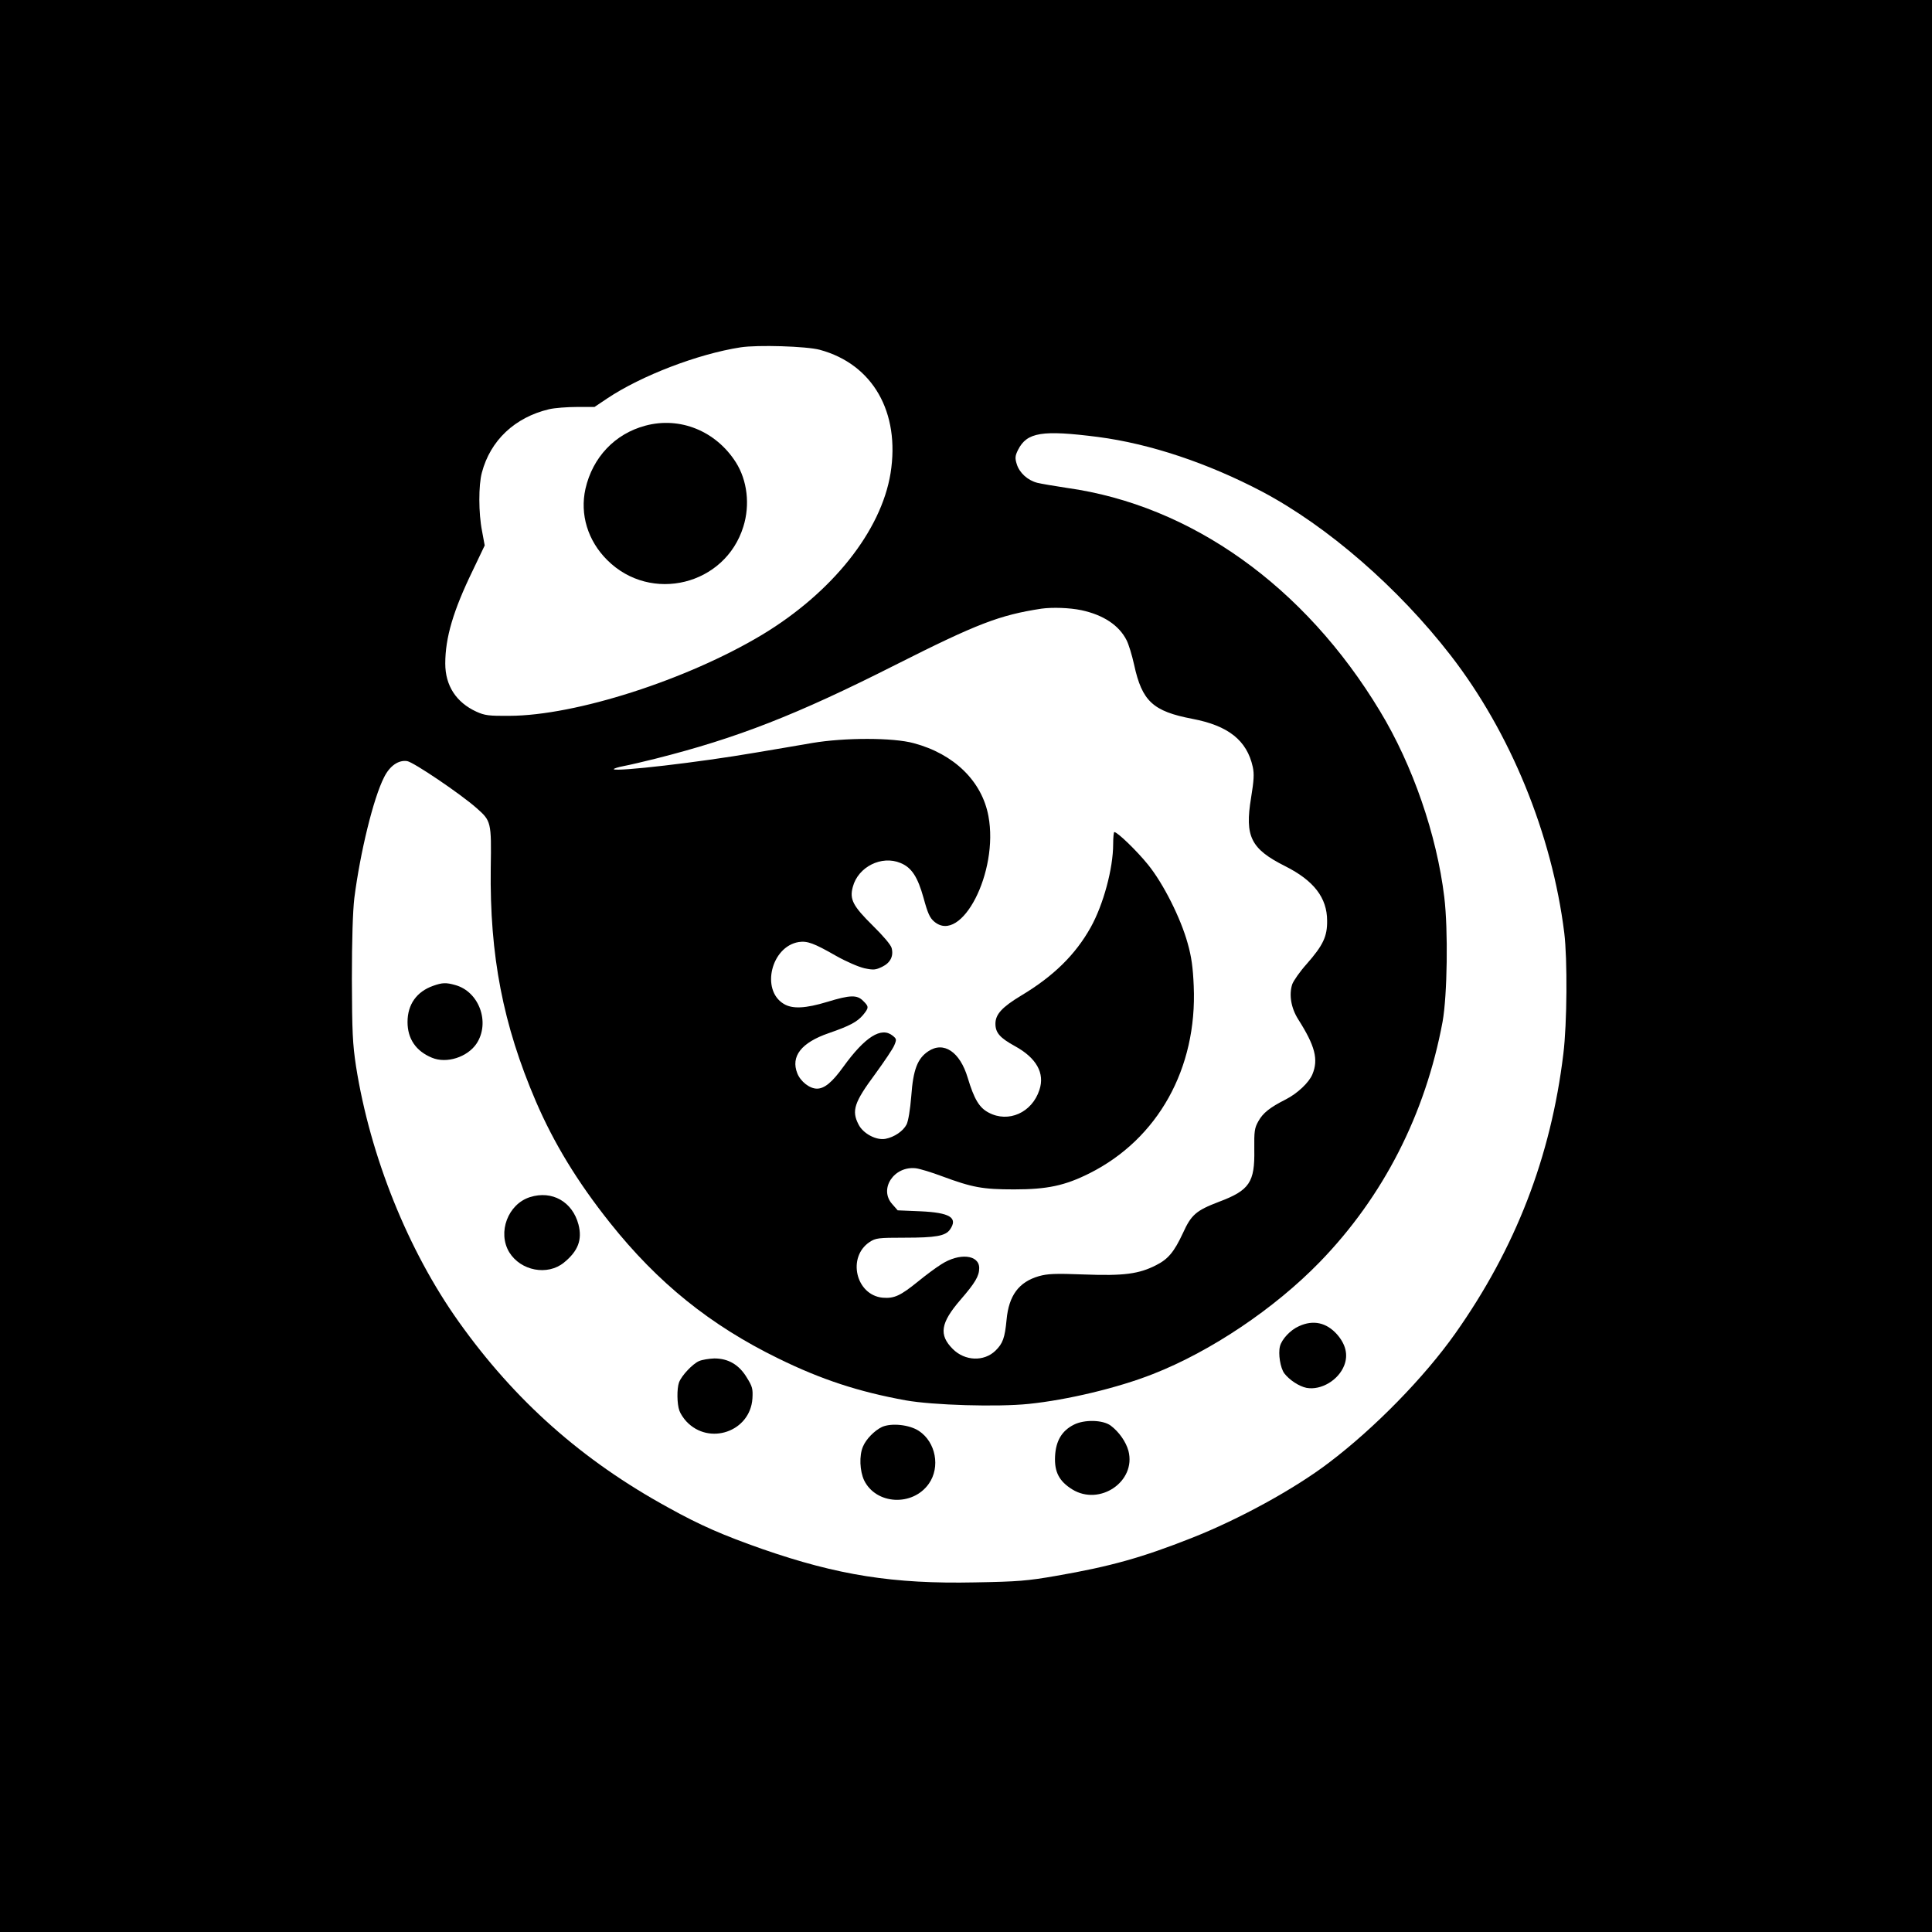 <?xml version="1.0" standalone="no"?>
<!DOCTYPE svg PUBLIC "-//W3C//DTD SVG 20010904//EN"
 "http://www.w3.org/TR/2001/REC-SVG-20010904/DTD/svg10.dtd">
<svg version="1.0" xmlns="http://www.w3.org/2000/svg"
 width="1024pt" height="1024pt" viewBox="0 0 1024 1024"
 preserveAspectRatio="xMidYMid meet">

<g transform="translate(0,1024) scale(0.1,-0.1)"
fill="#000000" stroke="none">
<path d="M0 5120 l0 -5120 5120 0 5120 0 0 5120 0 5120 -5120 0 -5120 0 0
-5120z m4345 3266 c281 -76 427 -331 375 -655 -50 -306 -309 -631 -680 -855
-398 -239 -989 -429 -1340 -430 -109 -1 -131 2 -175 22 -107 49 -165 138 -165
255 0 137 42 280 146 494 l63 132 -14 76 c-19 95 -19 244 -1 310 45 171 175
293 356 336 30 7 97 12 148 12 l93 0 67 45 c181 121 481 236 707 271 90 14
349 6 420 -13z m1475 -462 c275 -36 581 -138 870 -290 347 -184 721 -509 999
-868 316 -408 537 -947 602 -1471 17 -139 15 -480 -5 -641 -66 -546 -253
-1029 -573 -1482 -165 -233 -427 -501 -670 -685 -181 -138 -476 -300 -728
-399 -261 -103 -427 -150 -715 -200 -155 -27 -204 -31 -433 -35 -432 -9 -727
38 -1127 177 -205 72 -328 125 -497 219 -457 250 -814 567 -1112 986 -269 378
-469 877 -544 1353 -18 119 -21 180 -22 462 0 212 5 361 13 430 31 242 101
530 158 641 30 60 76 92 122 85 33 -5 282 -173 368 -249 77 -68 79 -73 75
-317 -6 -465 65 -831 239 -1237 96 -223 221 -428 393 -644 254 -319 532 -543
892 -719 228 -112 427 -177 675 -222 145 -26 487 -36 652 -19 205 21 473 85
658 158 307 120 645 347 885 594 337 347 560 784 651 1274 25 140 30 485 9
660 -40 330 -167 699 -341 986 -399 662 -1001 1091 -1659 1183 -66 10 -137 22
-157 27 -51 13 -95 53 -109 99 -10 32 -9 44 7 76 47 93 127 106 424 68z m-89
-918 c117 -25 200 -80 240 -159 11 -21 29 -80 40 -130 42 -194 100 -247 309
-287 190 -36 289 -114 320 -255 8 -37 6 -71 -9 -163 -34 -206 -2 -271 181
-363 151 -76 222 -167 222 -289 1 -83 -21 -130 -108 -229 -36 -40 -70 -89 -77
-108 -18 -56 -6 -126 32 -186 89 -140 108 -212 75 -291 -18 -44 -80 -102 -141
-133 -85 -43 -121 -72 -145 -115 -21 -37 -23 -53 -22 -151 3 -173 -25 -216
-188 -277 -120 -46 -146 -68 -190 -165 -47 -101 -79 -139 -143 -171 -90 -46
-170 -57 -379 -49 -157 6 -195 4 -242 -9 -106 -31 -159 -102 -171 -231 -9 -96
-20 -126 -59 -164 -61 -59 -162 -55 -226 9 -75 75 -65 138 40 260 79 91 100
127 100 169 0 71 -105 82 -201 20 -29 -18 -84 -59 -123 -91 -94 -76 -126 -91
-188 -86 -142 14 -189 215 -69 295 32 21 45 23 185 23 165 0 217 9 241 43 44
63 0 90 -158 97 l-119 5 -29 33 c-72 80 9 203 125 190 23 -3 85 -22 138 -42
162 -60 216 -70 383 -70 176 0 269 20 399 85 363 182 572 556 553 993 -4 97
-12 156 -32 226 -37 134 -129 317 -210 417 -59 73 -162 173 -179 173 -3 0 -6
-29 -6 -64 0 -129 -52 -321 -119 -441 -81 -145 -197 -259 -369 -362 -101 -61
-136 -99 -136 -149 0 -48 24 -75 104 -119 113 -62 159 -143 129 -232 -39 -120
-164 -176 -269 -120 -50 26 -77 72 -111 185 -41 137 -127 195 -209 140 -57
-38 -80 -97 -90 -237 -6 -74 -16 -133 -25 -151 -18 -35 -65 -67 -112 -76 -49
-9 -119 28 -143 77 -37 72 -23 116 89 267 48 66 94 134 101 152 13 31 12 34
-9 51 -60 48 -146 -6 -261 -165 -59 -82 -100 -116 -140 -116 -39 0 -87 38
-104 81 -36 90 21 163 166 213 113 39 151 60 182 96 32 39 32 45 1 75 -32 33
-69 32 -190 -5 -115 -35 -186 -39 -232 -10 -121 74 -65 303 80 327 46 7 81 -6
198 -73 55 -31 120 -59 151 -66 48 -10 59 -9 94 8 43 21 61 56 50 99 -4 17
-46 66 -100 119 -105 104 -124 139 -106 205 28 107 153 169 253 127 59 -24 91
-74 122 -185 22 -81 33 -106 57 -126 144 -121 342 264 287 559 -34 185 -182
330 -396 387 -109 30 -366 30 -538 1 -66 -12 -201 -34 -300 -51 -302 -52 -737
-102 -752 -88 -2 3 22 11 54 17 32 6 108 24 168 39 432 109 747 232 1271 497
434 219 552 264 774 298 58 8 149 5 211 -8z"/>
<path d="M3421 7984 c-162 -43 -280 -168 -318 -335 -30 -135 12 -275 116 -378
231 -230 625 -133 721 178 36 115 21 245 -40 341 -106 166 -296 243 -479 194z"/>
<path d="M2296 5015 c-88 -31 -136 -99 -136 -192 0 -88 44 -154 129 -189 78
-33 189 3 237 75 73 111 14 275 -113 310 -49 14 -69 13 -117 -4z"/>
<path d="M2809 3895 c-117 -37 -173 -187 -110 -292 61 -99 203 -126 290 -55
75 61 98 121 77 202 -32 121 -140 182 -257 145z"/>
<path d="M6885 3211 c-46 -20 -92 -70 -101 -107 -10 -40 2 -114 23 -143 27
-35 78 -69 118 -77 77 -14 170 41 200 120 21 55 8 110 -38 163 -56 63 -126 79
-202 44z"/>
<path d="M3705 3026 c-34 -15 -92 -76 -106 -113 -12 -33 -11 -115 2 -150 5
-15 22 -41 37 -57 121 -129 338 -54 350 121 3 52 0 64 -30 112 -41 68 -98 101
-172 101 -28 -1 -65 -7 -81 -14z"/>
<path d="M5692 2689 c-64 -32 -96 -86 -100 -168 -4 -83 22 -132 91 -175 146
-90 340 42 298 204 -13 48 -50 101 -94 134 -42 31 -140 33 -195 5z"/>
<path d="M4675 2677 c-40 -19 -85 -65 -101 -104 -21 -48 -17 -130 6 -179 63
-129 257 -140 343 -18 62 88 37 221 -53 280 -50 33 -145 43 -195 21z"/>
</g>
</svg>
